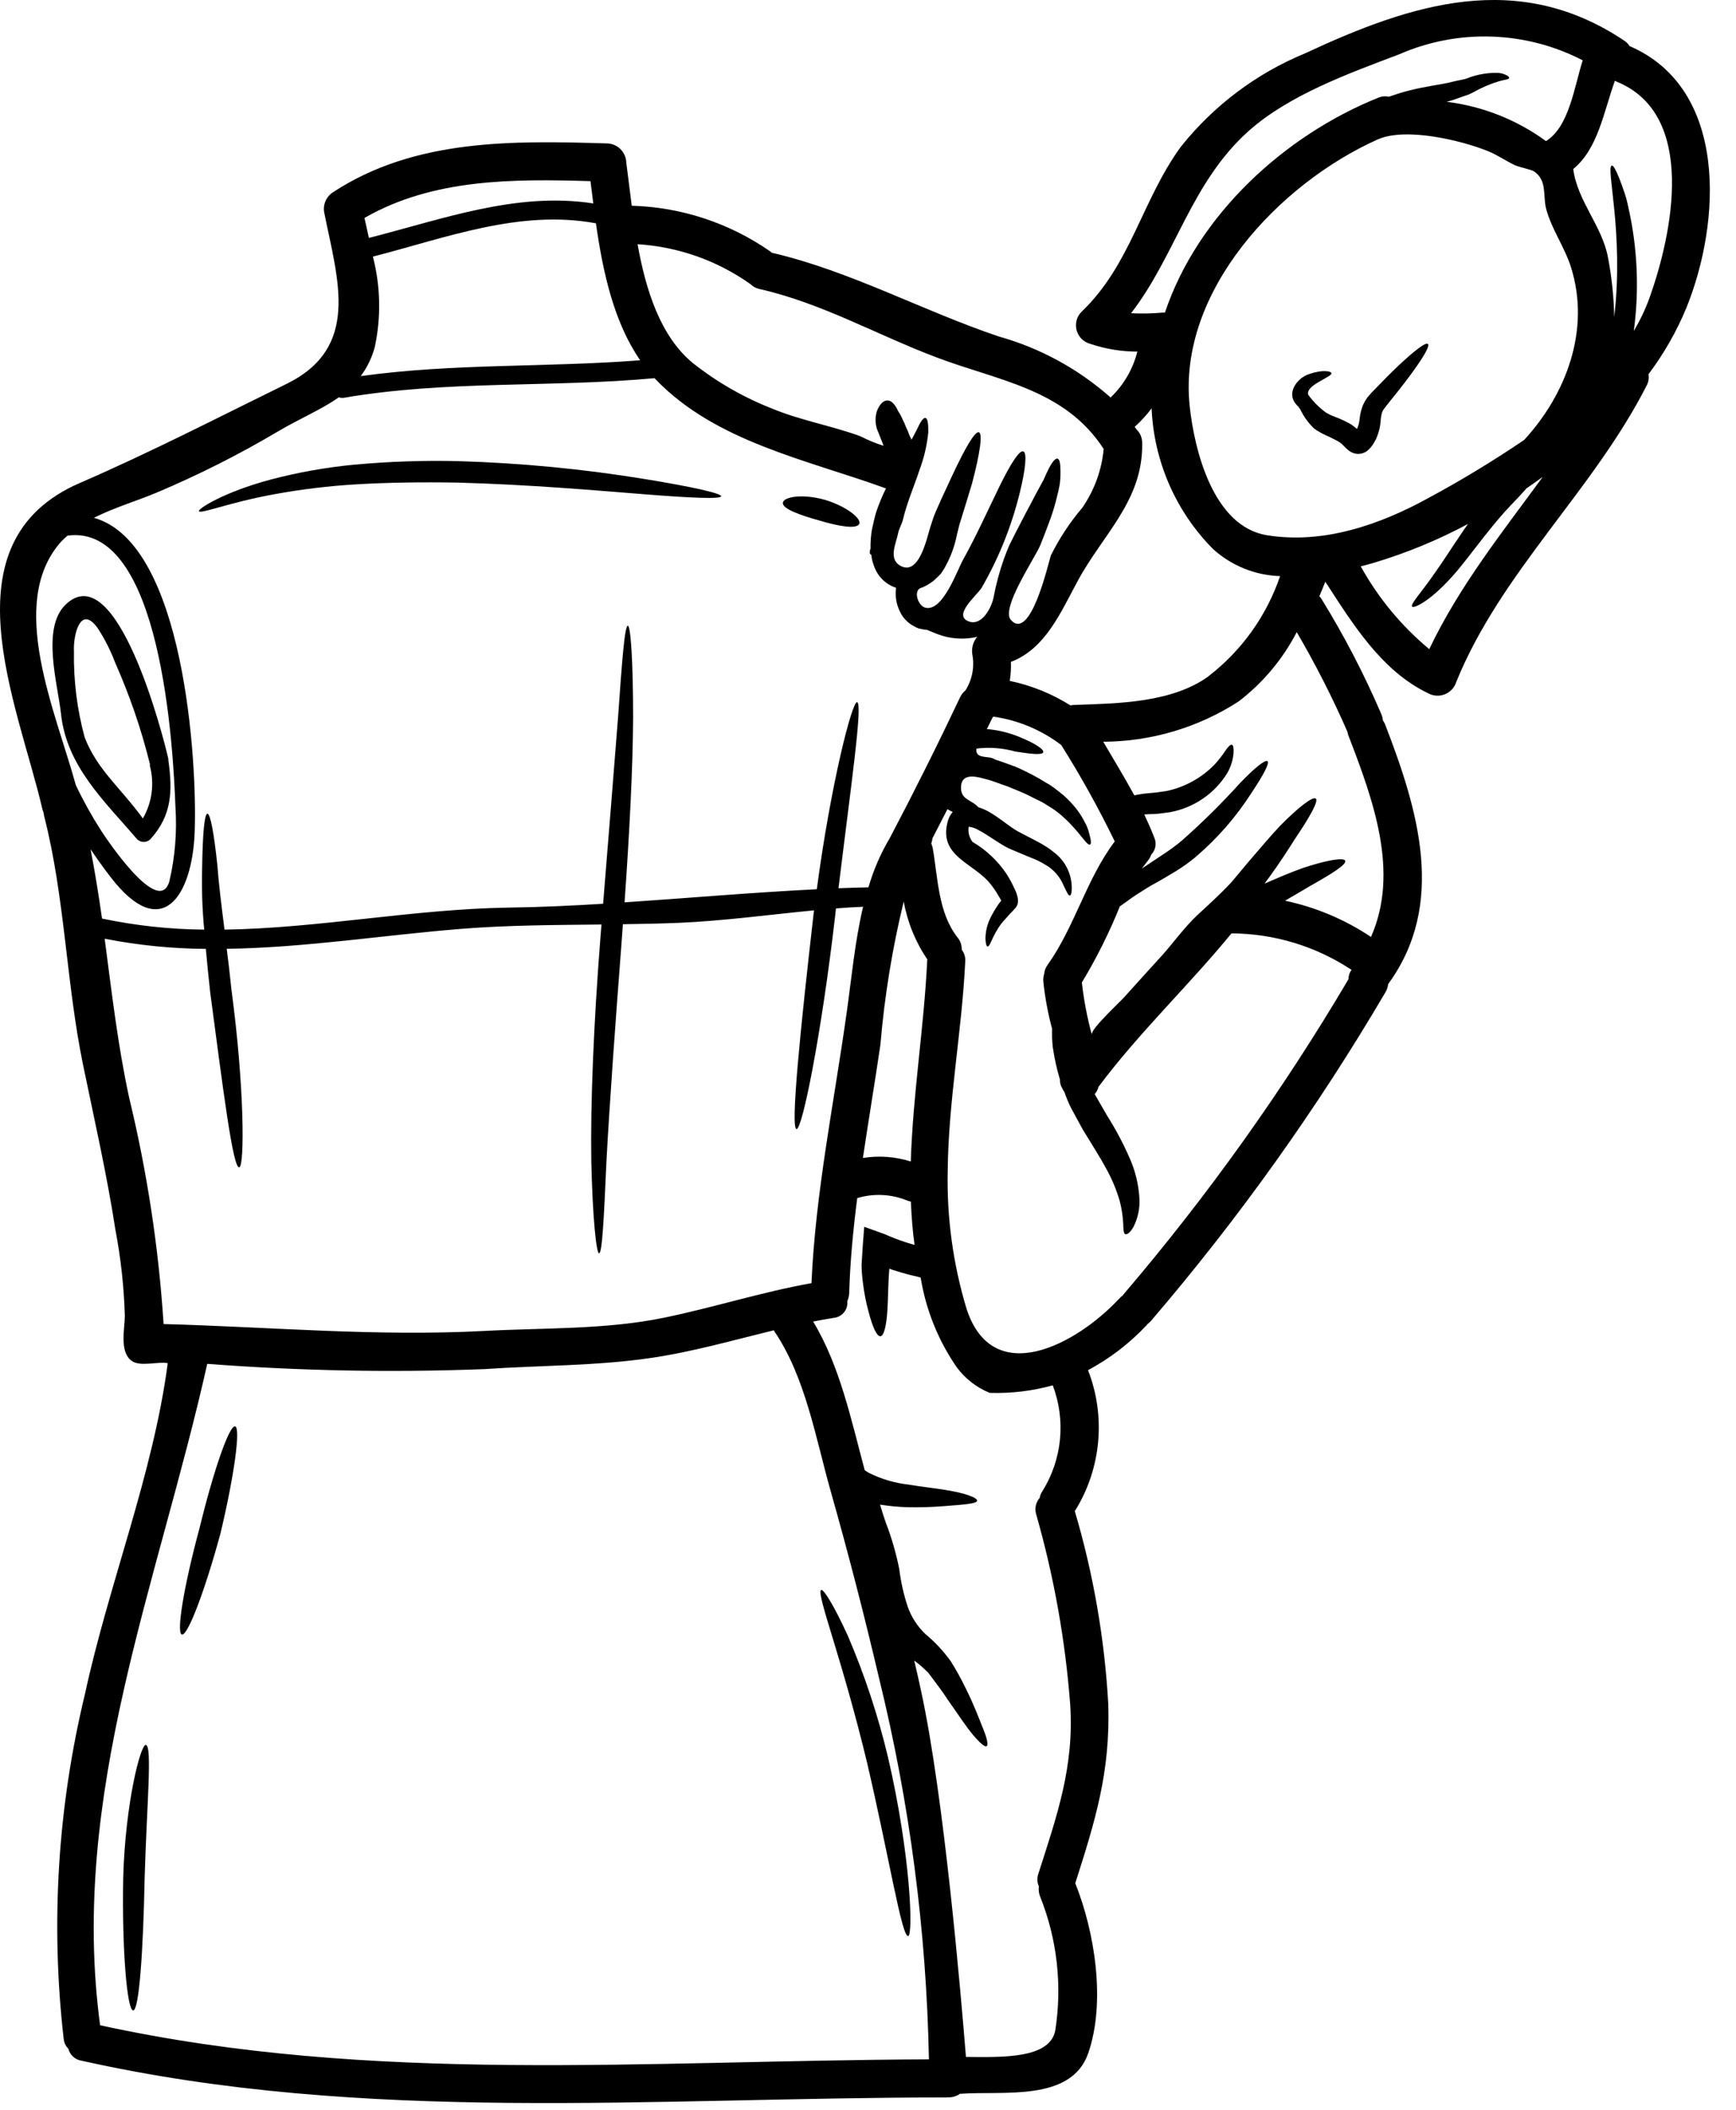 <svg width="65" height="79" viewBox="0 0 65 79" fill="none" xmlns="http://www.w3.org/2000/svg">
<path d="M39.418 51.86C38.65 52.073 37.853 52.168 37.056 52.142C36.566 51.943 36.141 51.613 35.826 51.188C35.13 50.182 34.667 49.034 34.472 47.827C34.429 47.813 34.395 47.803 34.358 47.794C34.082 47.734 33.81 47.661 33.542 47.574C33.459 47.551 33.378 47.525 33.299 47.493C33.251 48.065 33.255 48.608 33.227 49.038C33.189 49.639 33.096 50.011 32.965 50.022C32.833 50.033 32.673 49.688 32.521 49.104C32.425 48.753 32.355 48.396 32.311 48.035C32.281 47.811 32.263 47.585 32.259 47.358C32.273 47.11 32.288 46.848 32.307 46.581L32.359 45.925L33.112 46.196C33.366 46.31 33.626 46.41 33.89 46.497C34 46.535 34.124 46.569 34.243 46.602C34.167 46.068 34.129 45.524 34.105 44.98C34.057 44.973 34.011 44.961 33.966 44.942C33.372 44.698 32.712 44.666 32.097 44.851C31.944 46.039 31.83 47.222 31.796 48.41C31.791 48.512 31.767 48.612 31.725 48.706C31.733 48.781 31.727 48.857 31.706 48.93C31.684 49.003 31.649 49.071 31.601 49.129C31.552 49.188 31.493 49.237 31.426 49.272C31.359 49.307 31.285 49.328 31.21 49.335C30.952 49.378 30.699 49.421 30.446 49.473C31.452 51.138 31.872 53.165 32.378 55.04L32.536 55.14C33.007 55.373 33.515 55.522 34.038 55.579C34.543 55.664 35.006 55.71 35.388 55.775C36.175 55.899 36.595 56.071 36.585 56.181C36.575 56.29 36.108 56.324 35.359 56.382C34.894 56.419 34.428 56.432 33.961 56.422C33.623 56.411 33.285 56.379 32.95 56.326C33.013 56.536 33.081 56.75 33.16 56.982C33.381 57.553 33.552 58.142 33.671 58.742C33.73 59.219 33.835 59.689 33.986 60.145C34.123 60.534 34.35 60.885 34.648 61.17C35.005 61.466 35.322 61.806 35.593 62.181C35.8 62.509 35.988 62.848 36.156 63.197C36.484 63.853 36.671 64.371 36.818 64.733C36.966 65.096 37.005 65.324 36.942 65.368C36.88 65.412 36.704 65.263 36.442 64.957C36.179 64.651 35.86 64.156 35.478 63.617C35.301 63.335 35.063 63.035 34.822 62.706L34.746 62.606C34.74 62.6 34.733 62.596 34.727 62.591L34.703 62.568L34.655 62.524C34.59 62.463 34.531 62.4 34.455 62.339C34.378 62.277 34.307 62.219 34.231 62.162C34.321 62.549 34.412 62.935 34.493 63.326C35.346 67.27 35.972 74.583 36.167 77.001C37.484 77.01 39.321 77.087 39.514 75.999C39.775 74.317 39.581 72.595 38.951 71.013C38.897 70.889 38.879 70.753 38.898 70.62C38.831 70.469 38.824 70.298 38.879 70.143C39.571 67.982 40.224 66.141 40.071 63.813C39.888 61.402 39.462 59.016 38.798 56.692C38.765 56.586 38.761 56.473 38.783 56.365C38.806 56.257 38.856 56.156 38.929 56.072C38.944 55.983 38.978 55.898 39.029 55.824C39.395 55.238 39.62 54.575 39.688 53.888C39.755 53.2 39.663 52.506 39.418 51.86ZM61.016 1.725C64.718 3.323 64.441 8.312 63.143 11.522C62.777 12.407 62.3 13.242 61.725 14.007C61.749 14.158 61.722 14.313 61.648 14.446C59.63 18.395 56.203 21.41 54.527 25.526C54.495 25.63 54.44 25.725 54.367 25.805C54.294 25.885 54.204 25.948 54.103 25.989C54.003 26.03 53.895 26.048 53.786 26.042C53.678 26.036 53.573 26.007 53.477 25.955C51.722 25.111 50.656 23.365 49.623 21.777C49.552 21.959 49.476 22.14 49.399 22.321C49.433 22.353 49.462 22.39 49.485 22.43C50.333 23.805 51.078 25.24 51.716 26.724C51.75 26.8 51.771 26.883 51.778 26.966C51.815 27.018 51.845 27.074 51.868 27.134C53.099 30.325 54.165 33.844 51.974 36.843C51.964 36.951 51.929 37.056 51.873 37.148C49.315 41.501 46.377 45.618 43.092 49.452C43.052 49.495 43.008 49.535 42.961 49.571C42.952 49.584 42.943 49.597 42.932 49.609C42.297 50.286 41.556 50.855 40.738 51.292C41.07 52.145 41.2 53.062 41.117 53.973C41.034 54.884 40.742 55.763 40.261 56.541C40.256 56.551 40.247 56.556 40.242 56.565C40.94 58.923 41.361 61.355 41.497 63.81C41.573 66.343 41.015 68.137 40.261 70.498C41.005 72.367 41.401 74.959 40.748 76.856C40.113 78.697 37.566 78.263 35.944 78.382C35.805 78.479 35.637 78.525 35.468 78.513C35.453 78.513 35.444 78.518 35.429 78.518C24.459 78.518 13.684 79.52 3.042 77.14C2.927 77.121 2.821 77.069 2.735 76.99C2.649 76.912 2.589 76.809 2.561 76.697C2.46 76.597 2.398 76.465 2.384 76.325C1.89 72.009 2.159 67.64 3.181 63.417C4.068 59.306 5.733 55.194 6.281 51.03C5.899 50.959 5.241 51.183 4.917 50.935C4.464 50.591 4.674 49.723 4.674 49.256C4.642 48.175 4.524 47.098 4.321 46.036C4.001 43.962 3.534 41.915 3.109 39.859C2.475 36.776 2.432 33.582 1.649 30.535C1.641 30.497 1.635 30.458 1.63 30.42C1.616 30.382 1.602 30.339 1.588 30.296C0.686 26.38 -2.137 20.289 3 18.076C5.651 16.926 8.146 15.638 10.731 14.37C13.499 13.011 12.651 10.497 12.149 8.004C12.111 7.852 12.121 7.692 12.18 7.546C12.238 7.4 12.341 7.277 12.474 7.193C15.538 5.188 19.212 5.264 22.733 5.369C22.921 5.374 23.1 5.451 23.233 5.584C23.366 5.718 23.444 5.896 23.449 6.084C23.515 6.58 23.58 7.129 23.654 7.702C25.502 7.754 27.295 8.342 28.815 9.395C28.845 9.413 28.872 9.435 28.896 9.461C31.824 10.138 34.563 11.645 37.406 12.599C38.953 13.034 40.381 13.814 41.583 14.88C42.073 14.414 42.42 13.818 42.585 13.163C41.98 13.162 41.379 13.062 40.806 12.867C40.687 12.832 40.578 12.768 40.491 12.679C40.404 12.59 40.342 12.48 40.31 12.36C40.279 12.24 40.279 12.114 40.31 11.993C40.342 11.873 40.405 11.764 40.492 11.675C42.347 9.9 42.738 7.53 44.207 5.502C45.439 3.953 47.046 2.745 48.877 1.992C52.883 0.122 56.833 -1.128 60.792 1.506C60.882 1.561 60.959 1.636 61.016 1.725ZM61.765 11.141C62.609 8.774 63.567 4.277 60.518 3.051C60.499 3.042 60.485 3.032 60.466 3.022C60.041 4.203 59.836 5.565 58.905 6.328C59.068 7.544 59.989 8.455 60.208 9.643C60.347 10.376 60.425 11.12 60.441 11.866C60.809 8.708 60.113 6.251 60.351 6.199C60.403 6.185 60.499 6.351 60.628 6.671C60.689 6.828 60.759 7.024 60.838 7.253C60.916 7.482 60.969 7.759 61.034 8.064C61.321 9.488 61.367 10.95 61.173 12.39C61.409 11.993 61.608 11.575 61.765 11.141ZM57.071 16.467C58.65 14.75 59.552 12.341 58.827 10.023C58.593 9.26 58.082 8.564 57.887 7.8C57.768 7.314 57.93 6.765 57.453 6.426C57.322 6.336 56.885 6.264 56.709 6.178C56.37 6.016 56.069 5.802 55.716 5.659C54.715 5.253 52.633 4.753 51.583 5.22C47.891 6.875 44.095 10.905 44.543 15.189C44.719 16.849 45.421 19.701 47.43 20.035C49.547 20.383 51.684 19.641 53.52 18.623C54.74 17.965 55.925 17.245 57.071 16.467ZM57.887 5.282C58.75 4.747 58.941 3.269 59.26 2.258C58.204 1.711 57.038 1.408 55.849 1.369C54.66 1.33 53.477 1.557 52.387 2.034C50.527 2.74 48.266 3.55 46.745 4.91C44.594 6.837 44.027 9.551 42.35 11.726C42.746 11.746 43.142 11.738 43.537 11.702C43.564 11.699 43.591 11.699 43.618 11.702C44.844 8.048 48.097 5.067 51.613 3.655C51.735 3.603 51.87 3.591 51.999 3.622C52.147 3.574 52.29 3.526 52.433 3.479C52.753 3.384 53.078 3.307 53.406 3.25C53.697 3.192 53.969 3.154 54.236 3.097C54.367 3.064 54.499 3.032 54.623 3.007C54.684 2.997 54.747 2.983 54.804 2.969C54.854 2.959 54.904 2.944 54.951 2.925C55.316 2.784 55.705 2.717 56.096 2.729C56.206 2.736 56.314 2.767 56.411 2.819C56.477 2.857 56.511 2.885 56.506 2.915C56.506 2.977 56.325 2.981 56.113 3.046C55.782 3.147 55.463 3.285 55.163 3.456C55.098 3.485 55.077 3.504 54.978 3.542C54.92 3.561 54.858 3.585 54.801 3.604C54.682 3.647 54.558 3.69 54.428 3.735C54.348 3.764 54.252 3.788 54.166 3.811C55.511 3.977 56.792 4.483 57.887 5.283V5.282ZM57.755 17.859C57.559 18.003 57.362 18.141 57.159 18.279C56.969 18.494 56.773 18.704 56.569 18.914C55.605 19.93 54.884 21.07 54.188 21.781C53.487 22.52 52.942 22.782 52.876 22.71C52.79 22.62 53.229 22.176 53.744 21.418C54.02 21.036 54.321 20.555 54.679 20.03C54.77 19.892 54.865 19.754 54.965 19.615C53.84 20.217 52.658 20.705 51.435 21.07C51.278 21.117 51.116 21.161 50.949 21.201C51.604 22.385 52.474 23.436 53.515 24.301C54.629 21.959 56.237 19.941 57.758 17.861L57.755 17.859ZM51.333 35.075C52.402 32.652 51.434 29.986 50.48 27.515C50.466 27.468 50.456 27.424 50.447 27.384C49.888 26.108 49.256 24.866 48.553 23.664C48.028 24.678 47.285 25.564 46.378 26.258C44.867 27.236 43.107 27.76 41.308 27.767C41.702 28.44 42.104 29.098 42.472 29.775C42.552 29.756 42.634 29.742 42.715 29.728C42.896 29.699 43.048 29.69 43.211 29.675C43.374 29.661 43.502 29.632 43.65 29.618C44.347 29.477 44.986 29.127 45.481 28.616C45.632 28.451 45.769 28.274 45.892 28.087C45.992 27.939 46.073 27.867 46.125 27.881C46.178 27.896 46.197 28.006 46.187 28.187C46.165 28.454 46.084 28.713 45.949 28.945C45.714 29.325 45.401 29.651 45.032 29.902C44.664 30.153 44.246 30.325 43.807 30.405C43.621 30.428 43.426 30.462 43.258 30.47C43.111 30.475 42.963 30.48 42.844 30.489C42.975 30.771 43.106 31.057 43.216 31.348C43.265 31.454 43.281 31.572 43.261 31.687C43.241 31.802 43.187 31.908 43.106 31.992C43.076 32.077 43.032 32.156 42.975 32.225C42.894 32.321 42.827 32.422 42.751 32.521C42.803 32.483 42.851 32.445 42.908 32.412C43.123 32.269 43.352 32.116 43.59 31.958C43.824 31.805 44.049 31.638 44.263 31.458C45.022 30.786 45.744 30.073 46.424 29.321C46.981 28.739 47.373 28.429 47.458 28.496C47.544 28.562 47.306 29.011 46.862 29.677C46.288 30.575 45.584 31.384 44.773 32.076C44.534 32.276 44.281 32.458 44.015 32.62C43.752 32.782 43.533 32.906 43.293 33.044C43.055 33.168 42.859 33.297 42.673 33.416C42.495 33.525 42.324 33.643 42.158 33.769C42.072 33.826 42.005 33.879 41.929 33.931C41.532 34.917 41.057 35.869 40.507 36.779C40.582 37.438 40.706 38.09 40.879 38.73C40.832 38.524 41.929 37.518 42.091 37.332C42.563 36.803 43.045 36.282 43.522 35.753C43.952 35.271 44.352 34.709 44.824 34.265C45.268 33.855 45.683 33.478 46.093 33.044C46.322 32.767 46.541 32.505 46.756 32.252C47.181 31.761 47.586 31.275 47.937 30.907C48.648 30.186 49.163 29.805 49.268 29.896C49.373 29.986 49.062 30.552 48.5 31.384C48.228 31.813 47.922 32.295 47.516 32.849C47.458 32.925 47.401 33.001 47.349 33.078C47.878 32.849 48.37 32.639 48.792 32.491C49.722 32.181 50.328 32.097 50.367 32.223C50.415 32.362 49.913 32.683 49.098 33.142C48.807 33.313 48.478 33.509 48.114 33.718C49.264 33.961 50.357 34.421 51.333 35.075ZM50.489 36.659C50.489 36.532 50.529 36.409 50.604 36.306C49.271 35.423 47.709 34.949 46.11 34.941C44.503 36.902 42.648 38.653 41.131 40.685C41.106 40.786 41.057 40.879 40.988 40.956C40.992 40.966 40.997 40.971 41.001 40.98C41.15 41.238 41.297 41.5 41.455 41.768C41.774 42.272 42.054 42.8 42.294 43.347C42.507 43.824 42.631 44.335 42.662 44.856C42.685 45.225 42.609 45.594 42.442 45.925C42.318 46.144 42.204 46.221 42.137 46.201C42.07 46.182 42.06 46.03 42.056 45.808C42.041 45.521 41.997 45.237 41.925 44.959C41.803 44.541 41.635 44.138 41.424 43.757C41.181 43.304 40.885 42.851 40.541 42.283C40.393 42.007 40.246 41.744 40.107 41.486C40.009 41.291 39.925 41.088 39.855 40.881C39.822 40.837 39.794 40.789 39.773 40.738C39.711 40.642 39.681 40.528 39.687 40.414C39.566 40.011 39.475 39.599 39.416 39.183C39.394 38.959 39.386 38.735 39.392 38.51C39.234 37.926 39.125 37.329 39.063 36.727C39.058 36.635 39.069 36.542 39.097 36.454C39.108 36.336 39.151 36.222 39.221 36.126C40.251 34.676 40.671 32.916 41.739 31.499C41.138 30.26 40.469 29.056 39.736 27.891C38.993 27.325 38.118 26.959 37.194 26.827C37.184 26.836 37.175 26.841 37.169 26.851C37.098 26.998 37.022 27.147 36.95 27.294C36.972 27.298 36.994 27.3 37.016 27.299C37.411 27.338 37.798 27.435 38.165 27.586C38.771 27.834 39.09 28.053 39.062 28.158C39.033 28.273 38.619 28.229 38.018 28.134C37.545 28.001 37.05 27.964 36.562 28.024C36.505 28.396 36.939 28.305 37.153 28.382L37.191 28.396C37.205 28.406 37.243 28.425 37.243 28.425L37.263 28.435C37.52 28.515 37.782 28.616 38.03 28.706C38.331 28.836 38.624 28.983 38.908 29.145C39.039 29.226 39.17 29.302 39.302 29.379C39.459 29.479 39.535 29.55 39.654 29.637C39.866 29.799 40.058 29.984 40.227 30.189C40.371 30.357 40.494 30.541 40.594 30.738C40.679 30.878 40.742 31.031 40.78 31.191C40.852 31.449 40.866 31.592 40.814 31.616C40.69 31.668 40.437 31.149 39.822 30.595C39.655 30.439 39.471 30.301 39.273 30.185C39.168 30.119 39.025 30.027 38.939 29.988C38.82 29.93 38.691 29.869 38.562 29.802C38.314 29.671 38.024 29.568 37.737 29.444C37.446 29.349 37.169 29.224 36.826 29.144C36.454 29.039 35.958 28.962 35.982 29.525C36.001 29.911 36.326 29.94 36.572 30.159C36.595 30.179 36.617 30.2 36.638 30.222C36.773 30.263 36.902 30.319 37.024 30.388C37.383 30.594 37.659 30.827 37.912 30.999L38.093 31.113C38.165 31.152 38.236 31.185 38.303 31.224C38.446 31.3 38.584 31.371 38.718 31.438C38.856 31.514 38.985 31.576 39.111 31.657C39.232 31.73 39.347 31.811 39.455 31.901C39.639 32.036 39.792 32.209 39.906 32.406C40.02 32.604 40.092 32.823 40.118 33.05C40.151 33.355 40.108 33.518 40.061 33.527C39.999 33.537 39.937 33.379 39.817 33.133C39.68 32.808 39.438 32.538 39.131 32.365C39.05 32.313 38.926 32.251 38.803 32.189C38.684 32.137 38.55 32.089 38.416 32.032C38.283 31.975 38.14 31.917 37.997 31.855C37.921 31.822 37.844 31.793 37.772 31.759C37.687 31.717 37.596 31.669 37.52 31.621C37.21 31.435 36.933 31.227 36.652 31.082L36.547 31.025L36.475 30.997C36.409 30.971 36.34 30.955 36.27 30.949C36.254 31.048 36.259 31.149 36.283 31.247C36.308 31.345 36.352 31.436 36.413 31.516C36.925 31.816 37.362 32.229 37.692 32.723C37.763 32.837 37.835 32.957 37.888 33.066C37.942 33.176 37.979 33.248 38.041 33.391C38.066 33.458 38.087 33.526 38.103 33.596C38.116 33.658 38.12 33.723 38.113 33.787C38.102 33.856 38.074 33.922 38.031 33.978C37.961 34.061 37.887 34.141 37.808 34.216C37.676 34.373 37.574 34.469 37.48 34.593C37.146 35.041 37.074 35.451 36.974 35.432C36.931 35.423 36.909 35.323 36.898 35.146C36.899 34.873 36.963 34.604 37.084 34.359C37.169 34.191 37.264 34.028 37.37 33.873C37.399 33.829 37.452 33.763 37.489 33.715L37.452 33.644C37.399 33.553 37.346 33.463 37.289 33.372C37.231 33.282 37.17 33.205 37.103 33.114C36.473 32.294 35.099 32.07 35.496 30.715C35.531 30.597 35.591 30.488 35.672 30.395C35.604 30.365 35.538 30.33 35.475 30.291C35.289 30.658 35.098 31.02 34.913 31.383C34.907 31.448 34.892 31.512 34.869 31.574C34.89 31.628 34.908 31.684 34.922 31.741C35.118 32.852 35.122 34.159 35.847 35.086C35.957 35.217 36.014 35.383 36.009 35.553C36.106 35.677 36.153 35.832 36.141 35.988C36.017 38.606 35.511 41.192 35.485 43.815C35.445 45.572 35.684 47.325 36.194 49.008C37.178 51.994 40.286 50.358 41.923 48.597C41.96 48.557 42.002 48.52 42.047 48.488C42.056 48.471 42.067 48.455 42.08 48.44C45.218 44.763 48.031 40.821 50.489 36.659ZM45.24 25.321C46.488 24.363 47.424 23.056 47.93 21.567C46.998 21.538 46.107 21.178 45.417 20.551C44.022 19.144 43.203 17.266 43.119 15.286C42.931 15.537 42.719 15.769 42.486 15.979C42.509 16.017 42.533 16.044 42.557 16.078C42.689 16.208 42.764 16.385 42.766 16.57C42.81 18.74 41.297 19.99 40.343 21.764C39.714 22.928 39.137 24.292 37.85 24.778C37.86 25.016 37.846 25.255 37.807 25.489C38.614 25.658 39.385 25.969 40.082 26.408C40.134 26.396 40.187 26.39 40.24 26.389C41.865 26.332 43.859 26.313 45.242 25.324L45.24 25.321ZM40.528 19.001C40.977 18.35 41.251 17.595 41.324 16.807C39.869 14.56 37.394 14.26 35.076 13.383C32.845 12.543 30.778 11.349 28.441 10.82C28.311 10.794 28.191 10.729 28.097 10.635C26.855 9.754 25.392 9.237 23.872 9.142C24.181 10.864 24.724 12.581 25.932 13.583C26.84 14.304 27.852 14.884 28.933 15.305C29.996 15.743 31.126 15.934 32.213 16.33C32.491 16.474 32.782 16.594 33.081 16.688C33.081 16.659 32.846 16.097 32.833 16.053C32.769 15.842 32.767 15.617 32.828 15.405C32.923 15.147 33.066 14.994 33.221 14.99C33.376 14.985 33.522 15.147 33.627 15.39C33.697 15.492 33.757 15.602 33.803 15.718C33.875 15.842 33.913 15.99 33.984 16.119C34.012 16.181 34.037 16.271 34.056 16.31C34.075 16.349 34.108 16.41 34.108 16.41C34.112 16.428 34.119 16.445 34.127 16.462C34.203 16.331 34.27 16.205 34.324 16.09C34.462 15.79 34.572 15.627 34.652 15.646C34.732 15.666 34.762 15.852 34.757 16.186C34.709 16.663 34.6 17.133 34.432 17.583C34.251 18.14 33.97 18.78 33.808 19.452C33.77 19.619 33.659 19.791 33.627 19.963C33.555 20.335 33.254 20.917 33.703 21.174C34.413 21.589 34.709 20.124 34.833 19.73C34.895 19.549 34.943 19.368 35.033 19.163C35.105 18.996 35.176 18.834 35.248 18.677C35.391 18.367 35.525 18.081 35.649 17.814C36.135 16.774 36.502 16.139 36.65 16.182C36.799 16.224 36.698 16.95 36.398 18.09C36.312 18.371 36.221 18.68 36.121 19.001C36.073 19.163 36.016 19.329 35.964 19.507C35.916 19.638 35.882 19.822 35.832 20.007C35.744 20.459 35.581 20.893 35.35 21.291C35.312 21.348 35.279 21.405 35.236 21.467C35.174 21.533 35.112 21.598 35.045 21.658C34.987 21.717 34.923 21.77 34.854 21.816L34.716 21.901L34.644 21.939L34.535 21.992C34.523 21.994 34.512 21.997 34.501 22.001C34.173 22.092 34.37 22.683 34.649 22.75C35.306 22.907 35.83 21.358 36.076 20.923C36.566 20.041 36.982 19.111 37.425 18.204C37.84 17.36 38.169 16.841 38.318 16.898C38.455 16.955 38.408 17.541 38.174 18.481C37.868 19.717 37.39 20.904 36.753 22.006C36.586 22.283 35.632 23.051 36.294 23.27C36.775 23.427 37.123 22.745 37.2 22.373C37.292 21.877 37.424 21.389 37.593 20.913L37.688 20.661C37.722 20.575 37.754 20.494 37.793 20.408C37.865 20.26 37.941 20.112 38.013 19.969C38.156 19.692 38.294 19.425 38.423 19.177C38.552 18.93 38.68 18.705 38.776 18.51C38.886 18.313 38.986 18.128 39.072 17.966C39.148 17.789 39.22 17.638 39.281 17.518C39.412 17.274 39.52 17.15 39.596 17.169C39.672 17.188 39.706 17.346 39.706 17.623C39.709 17.787 39.701 17.951 39.682 18.114C39.649 18.311 39.592 18.534 39.529 18.782C39.46 19.043 39.377 19.301 39.281 19.554C39.181 19.822 39.072 20.108 38.957 20.394C38.76 20.885 37.459 22.774 37.85 23.208C38.581 24.024 39.239 21.138 39.344 20.799C39.664 20.154 40.062 19.549 40.53 19.001H40.528ZM36.146 25.849C36.4 25.451 36.493 24.973 36.408 24.509C36.387 24.391 36.393 24.27 36.424 24.154C36.455 24.039 36.512 23.932 36.589 23.841C36.087 23.957 35.561 23.919 35.081 23.731L34.709 23.579C34.636 23.575 34.564 23.563 34.494 23.546L34.398 23.526L34.337 23.502H34.334L34.329 23.498L34.314 23.493L34.291 23.479L34.19 23.426C33.969 23.303 33.794 23.113 33.69 22.882C33.557 22.61 33.509 22.304 33.551 22.005C33.235 21.901 32.97 21.68 32.812 21.388C32.768 21.307 32.733 21.223 32.707 21.135C32.679 21.064 32.659 20.991 32.645 20.916L32.621 20.759L32.595 20.757L32.567 20.709V20.627L32.595 20.535C32.59 20.295 32.608 20.055 32.648 19.819C32.7 19.6 32.743 19.376 32.805 19.175C32.907 18.87 33.03 18.572 33.173 18.283C33.171 18.282 33.168 18.28 33.166 18.279C33.163 18.279 33.161 18.278 33.158 18.279C30.201 17.205 26.79 16.543 24.534 14.186C24.525 14.176 24.52 14.167 24.511 14.157C20.633 14.515 16.721 14.229 12.872 14.892C12.809 14.901 12.746 14.894 12.686 14.873C12.018 15.345 11.208 15.674 10.382 16.166C8.934 17.023 7.428 17.782 5.877 18.436C5.138 18.75 4.279 18.998 3.515 19.385C6.911 20.324 7.393 28.566 7.288 31.176C7.192 33.551 6.053 35.309 4.154 32.85C3.883 32.502 3.629 32.144 3.391 31.791C3.558 32.65 3.696 33.518 3.82 34.386C5.078 34.651 6.36 34.79 7.646 34.801C7.571 34.01 7.546 33.215 7.57 32.421C7.589 31.204 7.656 30.46 7.767 30.46C7.877 30.46 8.014 31.204 8.139 32.392C8.186 33.064 8.291 33.89 8.406 34.801C11.94 34.748 15.465 34.033 19.034 33.976C20.222 33.961 21.405 33.904 22.582 33.833C22.802 31.123 22.998 28.686 23.141 26.859C23.289 24.742 23.389 23.425 23.508 23.425C23.613 23.425 23.705 24.742 23.705 26.878C23.696 28.7 23.574 31.109 23.385 33.78C25.789 33.618 28.184 33.408 30.583 33.289C31.117 29.297 31.909 26.244 32.092 26.287C32.311 26.334 31.872 29.339 31.395 33.251C31.767 33.236 32.139 33.227 32.517 33.217C32.706 32.567 32.976 31.944 33.322 31.362C34.233 29.63 35.108 27.878 35.947 26.105C35.992 26.006 36.06 25.918 36.146 25.849ZM34.715 35.985C34.715 35.964 34.719 35.943 34.725 35.923C34.28 35.268 33.978 34.527 33.837 33.748C33.409 35.508 33.117 37.299 32.965 39.104C32.759 40.511 32.521 41.925 32.309 43.349C32.908 43.252 33.523 43.297 34.102 43.481C34.181 40.966 34.601 38.4 34.715 35.986V35.985ZM34.781 77.091C34.688 72.276 34.06 67.487 32.911 62.81C32.362 60.468 31.76 58.139 31.103 55.823C30.545 53.854 30.163 51.573 29.009 49.86C28.995 49.841 28.984 49.821 28.976 49.799C27.449 50.171 25.942 50.604 24.387 50.833C22.317 51.138 20.213 51.11 18.134 51.253C14.675 51.386 11.211 51.32 7.76 51.056C5.918 59.284 2.59 67.195 3.748 75.816C13.957 78.042 24.145 77.13 34.782 77.092L34.781 77.091ZM32.316 33.945C31.977 33.959 31.639 33.978 31.3 34.007C31.29 34.111 31.276 34.212 31.267 34.312C30.752 38.752 30.036 42.297 29.823 42.268C29.594 42.239 29.955 38.634 30.462 34.217C30.468 34.169 30.477 34.126 30.481 34.079C28.798 34.241 27.119 34.472 25.426 34.546C24.729 34.575 24.028 34.588 23.323 34.598L23.279 35.199C23.031 38.438 22.82 41.362 22.707 43.475C22.611 45.597 22.55 46.919 22.43 46.919C22.33 46.919 22.187 45.606 22.14 43.475C22.106 41.328 22.225 38.38 22.478 35.143C22.492 34.962 22.506 34.785 22.521 34.609C20.789 34.628 19.063 34.632 17.346 34.766C14.384 35 11.436 35.477 8.489 35.519C8.551 36.006 8.613 36.517 8.665 37.041C9.157 40.704 9.161 43.681 8.956 43.7C8.718 43.724 8.35 40.752 7.869 37.139C7.807 36.581 7.754 36.042 7.707 35.522C6.435 35.513 5.167 35.386 3.919 35.141C4.182 37.135 4.411 39.138 4.838 41.102C5.51 43.881 5.941 46.713 6.125 49.566C10.161 49.675 14.071 50.038 18.136 49.824C20.349 49.704 22.685 49.78 24.866 49.328C26.721 48.946 28.519 48.368 30.384 48.035C30.532 44.639 31.237 41.238 31.706 37.875C31.887 36.587 32.011 35.237 32.316 33.945ZM23.969 13.487C22.977 12.051 22.571 10.167 22.313 8.36C19.466 7.83 16.704 8.904 13.962 9.606C14.249 10.714 14.273 11.873 14.033 12.992C13.927 13.384 13.749 13.753 13.508 14.08C16.976 13.597 20.482 13.759 23.969 13.487ZM22.214 7.616C22.176 7.334 22.142 7.057 22.109 6.781C19.204 6.695 16.213 6.685 13.646 8.159C13.703 8.402 13.755 8.65 13.812 8.907C16.587 8.201 19.347 7.172 22.214 7.616ZM6.344 32.981C6.555 32.075 6.63 31.143 6.569 30.215C6.487 27.985 6.039 19.573 2.528 20.051C2.435 20.131 2.346 20.217 2.261 20.308C0.263 22.604 2.08 26.628 2.839 29.39C3.116 29.974 3.43 30.539 3.778 31.083C3.925 31.312 5.959 34.393 6.344 32.981Z" fill="black"/>
<path d="M53.463 12.877C53.549 12.949 53.286 13.392 52.795 14.058C52.552 14.386 52.246 14.774 51.903 15.198L51.789 15.35C51.76 15.398 51.765 15.416 51.746 15.446C51.716 15.552 51.698 15.661 51.694 15.77C51.68 15.958 51.638 16.143 51.569 16.319L51.541 16.39C51.531 16.405 51.536 16.405 51.522 16.438L51.507 16.462L51.45 16.567C51.385 16.686 51.297 16.791 51.192 16.877C51.082 16.961 50.944 17.002 50.806 16.991C50.695 16.978 50.589 16.935 50.501 16.867C50.426 16.807 50.355 16.741 50.291 16.67C50.255 16.631 50.215 16.596 50.171 16.565C50.155 16.553 50.137 16.542 50.119 16.532L50.024 16.48C49.881 16.403 49.785 16.361 49.652 16.298C49.495 16.23 49.347 16.145 49.208 16.046C48.992 15.841 48.816 15.599 48.688 15.33C48.668 15.297 48.646 15.265 48.622 15.235C48.571 15.184 48.523 15.13 48.479 15.073C48.445 15.019 48.418 14.961 48.399 14.901C48.385 14.838 48.38 14.774 48.384 14.71C48.393 14.662 48.404 14.614 48.418 14.567C48.432 14.529 48.446 14.505 48.46 14.472C48.579 14.251 48.777 14.084 49.014 14.004C49.159 13.953 49.309 13.917 49.462 13.899C49.71 13.876 49.856 13.923 49.856 13.975C49.856 14.028 49.746 14.09 49.551 14.2C49.37 14.309 48.921 14.515 48.979 14.772C49.168 15.035 49.398 15.265 49.66 15.454C49.754 15.509 49.853 15.556 49.956 15.592C50.087 15.645 50.257 15.712 50.376 15.774L50.477 15.826C50.526 15.85 50.574 15.877 50.62 15.907C50.696 15.96 50.751 16.012 50.81 16.06L50.815 16.046L50.829 16.012C50.872 15.908 50.897 15.797 50.906 15.684C50.925 15.503 50.969 15.325 51.037 15.155C51.081 15.06 51.134 14.969 51.194 14.883L51.343 14.711C51.719 14.318 52.064 13.972 52.363 13.686C52.967 13.122 53.382 12.801 53.463 12.877Z" fill="black"/>
<path d="M33.248 65.779C34.097 69.428 34.202 72.457 34.002 72.476C33.763 72.504 33.296 69.542 32.461 65.969C32.032 64.186 31.565 62.593 31.214 61.443C30.864 60.293 30.637 59.564 30.747 59.52C30.842 59.482 31.238 60.127 31.744 61.233C32.374 62.702 32.877 64.223 33.248 65.779Z" fill="black"/>
<path d="M30.885 18.71C31.71 18.959 32.263 19.421 32.173 19.612C32.073 19.817 31.415 19.707 30.664 19.481C29.953 19.284 29.271 19.042 29.314 18.814C29.345 18.61 30.003 18.467 30.885 18.71Z" fill="black"/>
<path d="M27.002 18.577C26.988 18.691 25.876 18.642 24.093 18.5C22.309 18.359 19.852 18.142 17.143 18.066C15.789 18.043 14.501 18.062 13.332 18.132C12.301 18.193 11.275 18.317 10.26 18.504C8.539 18.819 7.493 19.258 7.446 19.134C7.413 19.052 8.348 18.432 10.132 17.953C11.162 17.682 12.213 17.495 13.275 17.394C14.567 17.276 15.865 17.232 17.162 17.263C19.507 17.332 21.844 17.557 24.159 17.936C25.924 18.224 27.002 18.467 27.002 18.577Z" fill="black"/>
<path d="M8.802 53.396C9.017 53.444 8.773 55.237 8.253 57.412C7.671 59.554 7.027 61.247 6.81 61.19C6.592 61.133 6.89 59.349 7.472 57.202C7.994 55.056 8.584 53.353 8.802 53.396Z" fill="black"/>
<path d="M6.303 28.451C6.465 29.605 6.442 30.516 5.635 31.412C5.602 31.446 5.563 31.472 5.519 31.49C5.476 31.509 5.429 31.518 5.382 31.518C5.335 31.518 5.289 31.509 5.245 31.49C5.202 31.472 5.163 31.446 5.129 31.412C3.904 29.977 2.492 28.689 2.282 26.709C2.168 25.636 1.543 23.533 2.444 22.646C4.371 20.752 6.122 27.592 6.303 28.407C6.301 28.422 6.301 28.436 6.303 28.451ZM5.349 30.639C5.694 30.043 5.788 29.335 5.612 28.67C5.61 28.649 5.612 28.628 5.616 28.608C5.612 28.604 5.612 28.604 5.612 28.599C5.29 27.297 4.854 26.026 4.309 24.8C4.141 24.353 3.925 23.926 3.665 23.526C3.009 22.596 2.736 23.789 2.769 24.384C2.75 25.469 2.885 26.552 3.169 27.599C3.632 28.808 4.51 29.485 5.349 30.639Z" fill="black"/>
<path d="M5.463 65.321C5.706 65.369 5.496 67.567 5.416 70.291C5.363 73.024 5.21 75.261 4.986 75.261C4.762 75.261 4.561 73.03 4.614 70.267C4.695 67.486 5.267 65.279 5.463 65.321Z" fill="black"/>
</svg>
